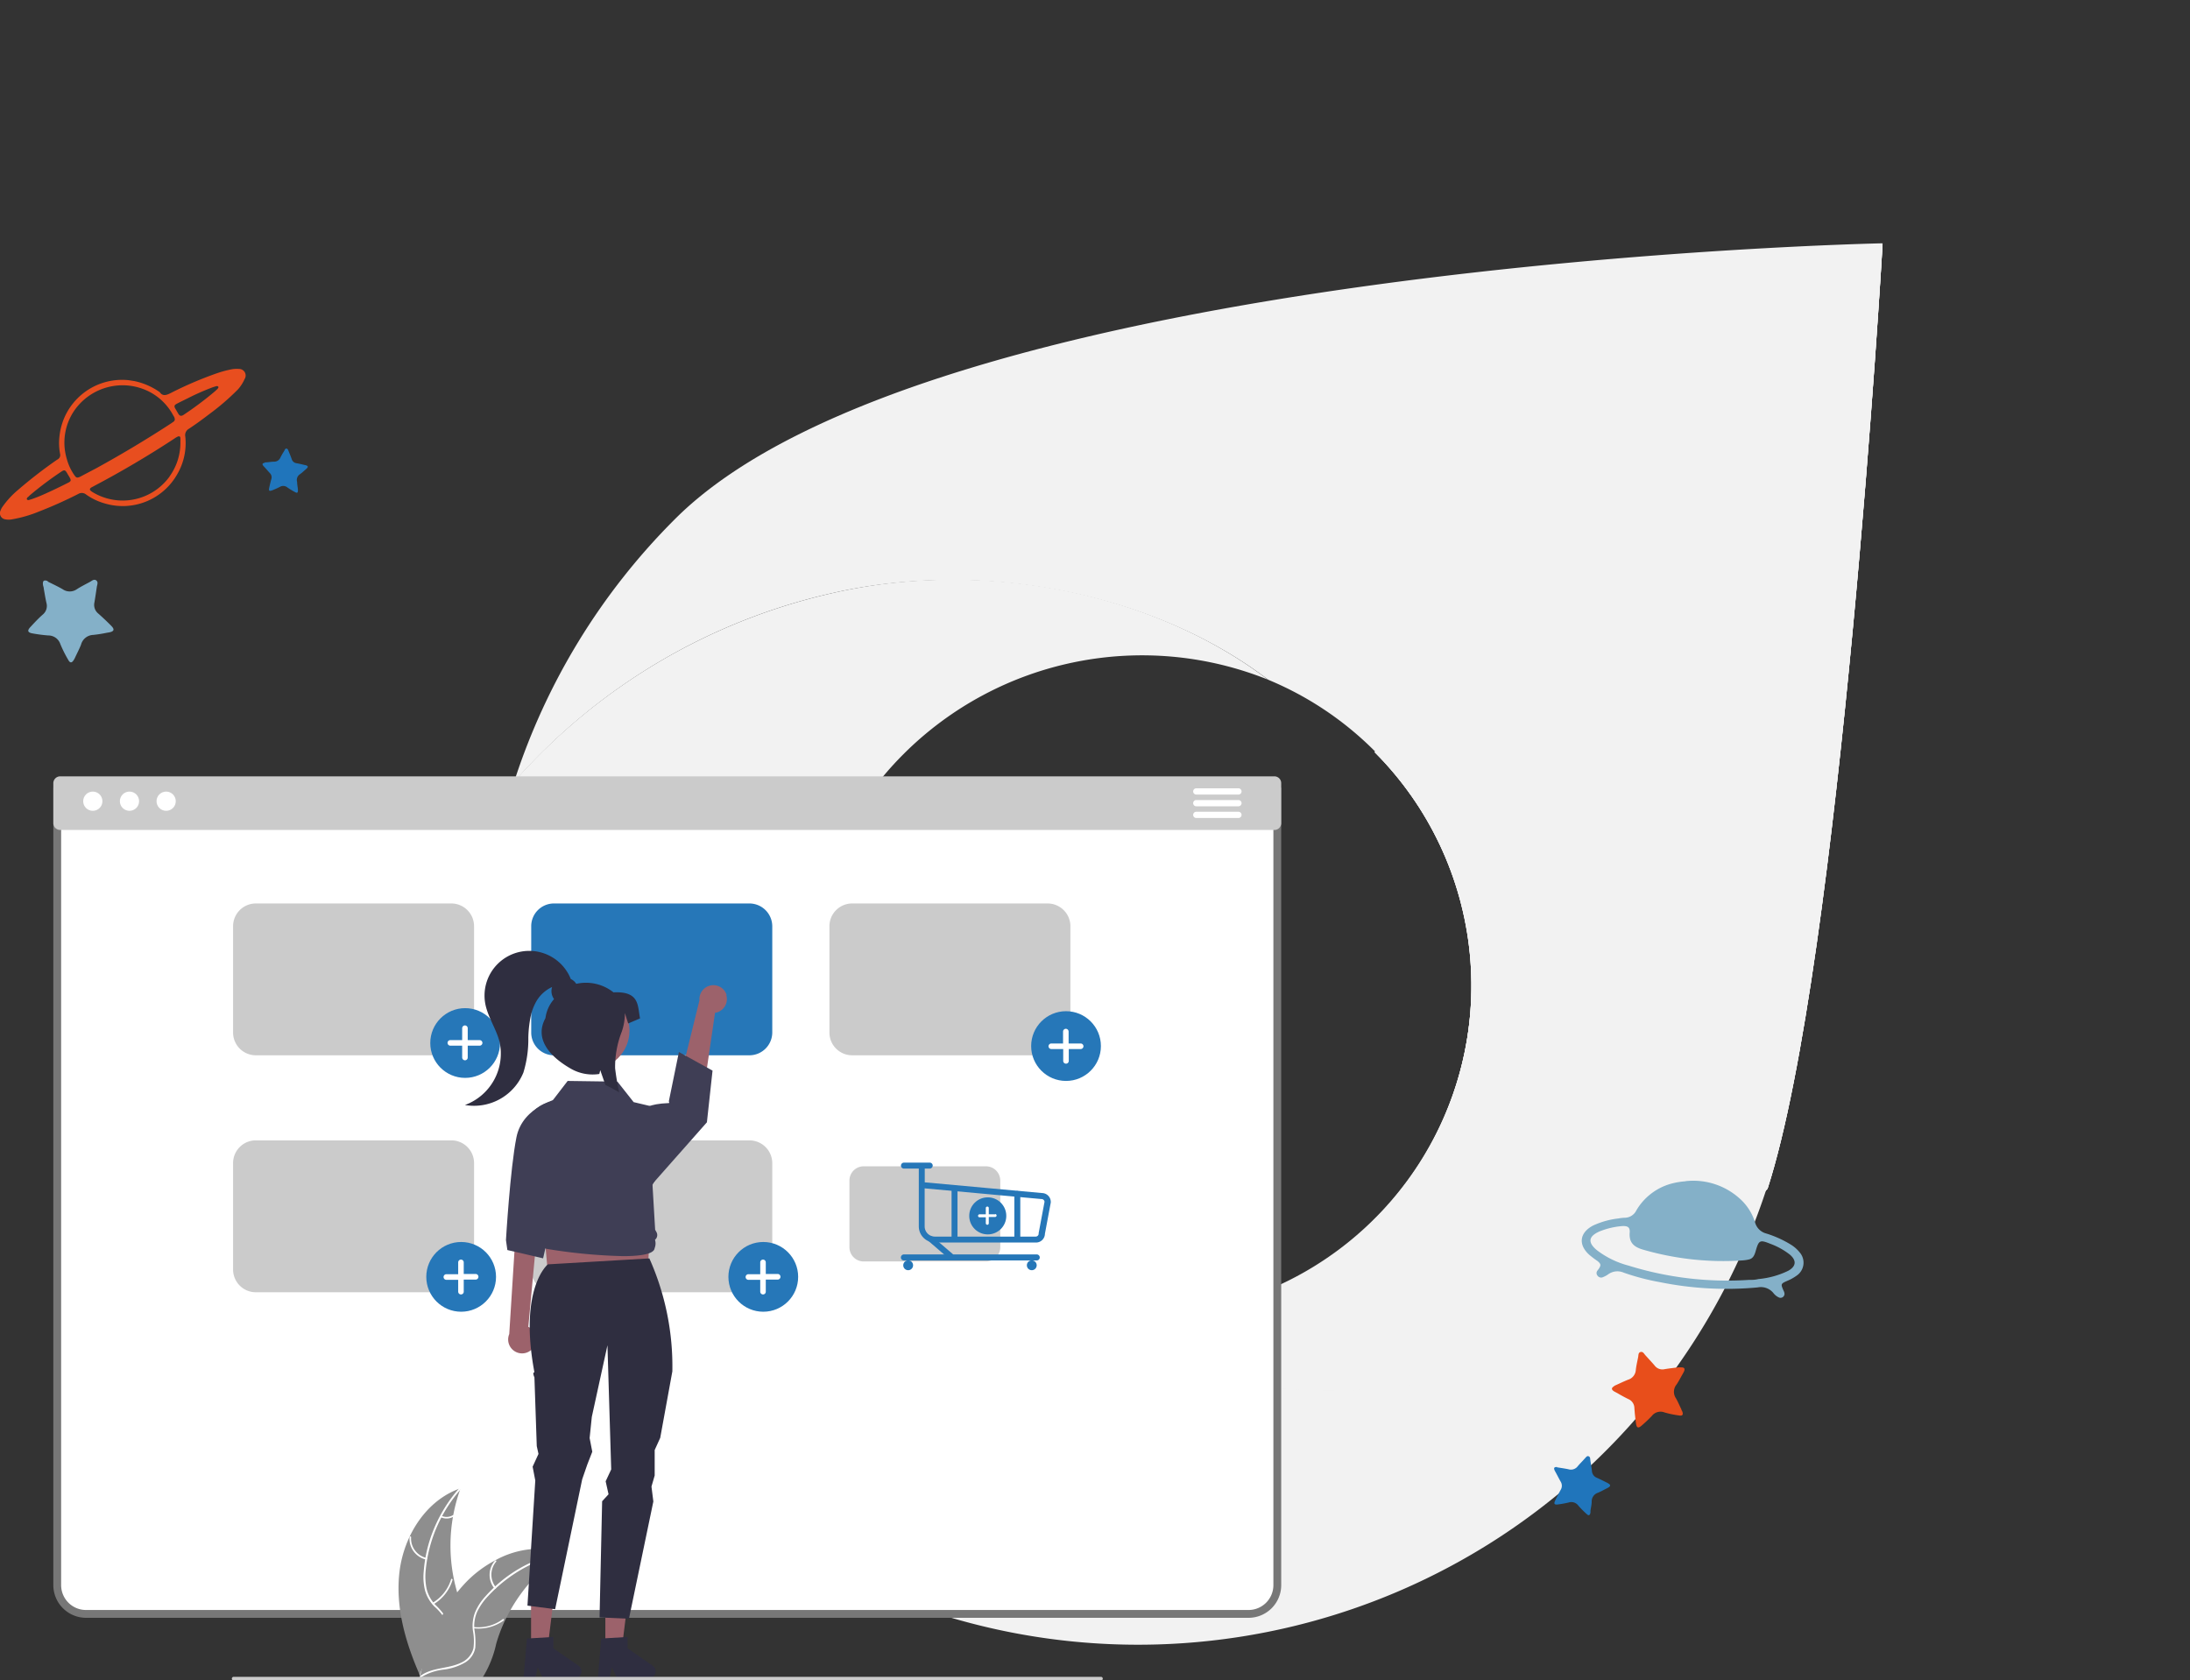 <?xml version="1.0" encoding="UTF-8"?> <svg xmlns="http://www.w3.org/2000/svg" xmlns:xlink="http://www.w3.org/1999/xlink" viewBox="0 0 280.09 214.94"><rect x="0" y="0" width="280.09" height="214.94" fill="#333333" stroke="none"/><defs><style>.cls-1{fill:none;}.cls-2{fill:#f2f2f2;}.cls-3{clip-path:url(#clip-path);}.cls-4{clip-path:url(#clip-path-2);}.cls-5{clip-path:url(#clip-path-3);}.cls-6{fill:#84b0c8;}.cls-7{fill:#e84e1f;}.cls-8{fill:#e84e1b;}.cls-9{fill:#2075bb;}.cls-10{fill:#fff;}.cls-11{fill:#777;}.cls-12{fill:#cbcbcb;}.cls-13{fill:#8e8e8e;}.cls-14{fill:#2677b8;}.cls-15{fill:#9c626b;}.cls-16{fill:#2f2e40;}.cls-17{fill:#3f3e55;}</style><clipPath id="clip-path" transform="translate(-13.54 30.47)"><path class="cls-1" d="M189.35,65.74a42.29,42.29,0,0,1-46.2,68.92c15.12,11.48,37.21,15.31,55.66,11.1a76.53,76.53,0,0,0,40.8-24.2C249,92.43,254.31.81,254.31.81Z"></path></clipPath><clipPath id="clip-path-2" transform="translate(-13.54 30.47)"><rect class="cls-1" x="125.1" y="-12.65" width="147.24" height="176.06"></rect></clipPath><clipPath id="clip-path-3" transform="translate(-13.54 30.47)"><rect class="cls-1" x="117.92" y="11.13" width="161.61" height="128.5" transform="translate(99.68 263.43) rotate(-83)"></rect></clipPath></defs><g id="Livello_29" data-name="Livello 29"><path class="cls-2" d="M198.61,145.67c-18.5,4.23-40.67.39-55.85-11.15-4.89-2-13.26-9.15-13.26-9.15C113,108.89,112.59,82.49,129.08,66a43.18,43.18,0,0,1,46.62-9.54c-15.13-11.49-37-15.47-56-11A76.86,76.86,0,0,0,79.24,69.56c-9.37,29.14-2.93,62.83,20.15,85.92l.14-.13a84.54,84.54,0,0,0,140-33.95,76.93,76.93,0,0,1-40.95,24.28" transform="translate(-13.54 30.47)"></path><path class="cls-2" d="M99.88,35.91a83.79,83.79,0,0,0-20.6,33.66,76.59,76.59,0,0,1,40.81-24.2c18.44-4.2,40.53-.38,55.66,11.11a41.85,41.85,0,0,1,13.6,9.11,42.28,42.28,0,0,1-46.2,68.91c15.12,11.48,37.21,15.31,55.66,11.1a76.53,76.53,0,0,0,40.8-24.2C249,92.27,254.31.65,254.31.65S132.72,3.06,99.88,35.91" transform="translate(-13.54 30.47)"></path><g class="cls-3"><rect class="cls-2" x="111.56" y="17.81" width="147.24" height="176.06"></rect><g class="cls-4"><polygon class="cls-2" points="111.56 178.22 131.26 17.81 258.8 33.47 239.1 193.88 111.56 178.22"></polygon><g class="cls-5"><rect class="cls-2" x="102.37" y="-8.42" width="192.7" height="167.6" transform="translate(86.14 293.89) rotate(-83)"></rect></g></g></g><path class="cls-6" d="M229.12,120.61A8.85,8.85,0,0,1,236,122.8a6.74,6.74,0,0,1,2,3.07,2,2,0,0,0,1.42,1.43,13.76,13.76,0,0,1,3.15,1.42,4.37,4.37,0,0,1,1.14,1,2,2,0,0,1-.43,3,5.7,5.7,0,0,1-1.16.64c-.84.37-.84.41-.48,1.24a1,1,0,0,1,.13.42.51.51,0,0,1-.52.51.46.46,0,0,1-.23-.06,1.85,1.85,0,0,1-.68-.56,2.06,2.06,0,0,0-2-.71,42.92,42.92,0,0,1-12.49-.67,29.73,29.73,0,0,1-4.65-1.22,2,2,0,0,0-2,.23,3.2,3.2,0,0,1-.63.34.56.56,0,0,1-.72-.19.5.5,0,0,1,0-.65l.16-.21c.31-.47.29-.63-.15-1a12,12,0,0,1-1.07-.81c-1.43-1.3-1.23-2.82.49-3.73a10.5,10.5,0,0,1,3.25-.91,5.29,5.29,0,0,1,.8-.09,1.67,1.67,0,0,0,1.49-.94,7.45,7.45,0,0,1,4.66-3.47,9.4,9.4,0,0,1,1.59-.25m8.12,12.61c.41,0,.83,0,1.24-.11a10.89,10.89,0,0,0,3.84-1.07c1-.57,1.05-1.31.19-2.05a9.15,9.15,0,0,0-2.48-1.38c-1.37-.55-1.5-.48-1.9.93-.14.47-.3.92-.84,1.06a5.19,5.19,0,0,1-.88.13,36.81,36.81,0,0,1-12.61-1.36c-1.17-.33-1.89-.85-1.78-2.21.05-.68-.25-.87-1-.82a9.79,9.79,0,0,0-2.86.68c-1.43.63-1.53,1.42-.32,2.41a11.36,11.36,0,0,0,4,1.95,42.47,42.47,0,0,0,15.4,1.84" transform="translate(-13.54 30.47)"></path><path class="cls-7" d="M34,19.73c.36.49.8.36,1.34.09a47.34,47.34,0,0,1,5.95-2.55,13.8,13.8,0,0,1,1.81-.49,3.62,3.62,0,0,1,1-.06.84.84,0,0,1,.72,1.3A5.14,5.14,0,0,1,44,19.31a30.5,30.5,0,0,1-3.6,3.12c-.89.68-1.78,1.34-2.71,1.95a.93.93,0,0,0-.45,1,7.87,7.87,0,0,1-1,4.75A8,8,0,0,1,27,33.94a7.67,7.67,0,0,1-2.45-1.16.87.87,0,0,0-1-.07,54,54,0,0,1-5,2.24,16.29,16.29,0,0,1-3.43,1,2.29,2.29,0,0,1-.94,0,.79.79,0,0,1-.64-.9.66.66,0,0,1,.06-.2,2.11,2.11,0,0,1,.31-.57,11.19,11.19,0,0,1,1.93-2.08,58.94,58.94,0,0,1,4.93-3.82l.14-.09a.62.62,0,0,0,.31-.72,7.5,7.5,0,0,1-.07-2.27A8.05,8.05,0,0,1,30,18.16l.71.11A8.65,8.65,0,0,1,34,19.71m-11,2.4a7.26,7.26,0,0,0-.92,6.11,6.68,6.68,0,0,0,1,2.13c.21.3.34.32.66.18a2,2,0,0,0,.29-.15l1.9-1c3.23-1.78,6.41-3.68,9.5-5.7.09-.07.2-.13.3-.21a.37.37,0,0,0,.13-.47c0-.11-.1-.22-.16-.33a7.25,7.25,0,0,0-3-3A7.5,7.5,0,0,0,23,22.11m12.21,8.38a7.35,7.35,0,0,0,1.4-4.55,2.31,2.31,0,0,0,0-.37c0-.22-.15-.28-.35-.19a2.5,2.5,0,0,0-.39.23q-5,3.29-10.35,6.11l-.28.15c-.27.17-.27.32,0,.51l.1.07a7.4,7.4,0,0,0,9.91-2m6.09-11.15c.08-.11.18-.2.12-.3s-.21-.1-.32-.06-.31.09-.46.15A30.86,30.86,0,0,0,37.5,20.5c-.47.23-.93.45-1.38.69-.29.16-.33.31-.16.6s.26.45.39.67.32.36.66.14a44,44,0,0,0,4-3l.25-.23M17.06,33.14c-.07.11-.12.18-.08.26a.22.22,0,0,0,.24.09l.36-.11c1-.34,1.89-.76,2.81-1.19.64-.3,1.28-.62,1.9-.93.33-.17.36-.3.18-.62s-.24-.39-.35-.6c-.24-.4-.36-.44-.74-.18a44.21,44.21,0,0,0-4,3l-.26.25" transform="translate(-13.54 30.47)"></path><path class="cls-8" d="M220,146.79c.57-.25,1.15-.54,1.75-.78a1.39,1.39,0,0,0,1-1.23c.06-.56.19-1.1.3-1.66.05-.25,0-.59.32-.66s.44.24.61.42c.39.43.79.86,1.17,1.3a1.24,1.24,0,0,0,1.28.48c.57-.1,1.15-.16,1.72-.23a3.13,3.13,0,0,1,.43,0c.37,0,.48.15.35.49-.06.13-.13.25-.2.38-.26.45-.49.92-.79,1.35a1.47,1.47,0,0,0-.05,1.74c.26.46.46.94.69,1.41,0,.09.09.19.12.28.15.41,0,.58-.4.5a12.31,12.31,0,0,1-1.88-.39,1.41,1.41,0,0,0-1.62.45,17,17,0,0,1-1.31,1.24c-.42.37-.63.3-.71-.26s-.17-1.32-.21-2a1.26,1.26,0,0,0-.76-1.13c-.49-.24-1-.52-1.42-.77l-.38-.2c-.42-.26-.41-.46,0-.71" transform="translate(-13.54 30.47)"></path><path class="cls-9" d="M47.45,28.67c.36,0,.75-.08,1.13-.09a.85.85,0,0,0,.81-.5,8.47,8.47,0,0,1,.5-.87c.07-.13.12-.33.3-.3s.21.21.27.35c.13.32.27.64.39,1a.74.74,0,0,0,.62.52c.34.06.68.14,1,.22a1.14,1.14,0,0,1,.25.06c.21.08.24.18.09.35l-.18.17c-.24.2-.46.42-.72.6a.88.88,0,0,0-.37,1c0,.31.07.62.1.93a1.1,1.1,0,0,1,0,.18c0,.26-.1.33-.33.2a8.85,8.85,0,0,1-1-.6.84.84,0,0,0-1-.07c-.32.16-.65.31-1,.44s-.41,0-.35-.29.17-.77.28-1.15a.75.75,0,0,0-.2-.79l-.64-.72-.18-.19c-.18-.23-.13-.34.16-.39" transform="translate(-13.54 30.47)"></path><path class="cls-9" d="M212.67,157.21c.48.08,1,.15,1.47.25a1.09,1.09,0,0,0,1.18-.38c.28-.34.6-.64.91-1,.14-.13.26-.37.49-.28s.19.34.22.53c.07.45.15.9.2,1.36a1,1,0,0,0,.63.86c.41.18.82.39,1.22.59a2.69,2.69,0,0,1,.29.16c.25.16.25.3,0,.47a2.69,2.69,0,0,1-.29.16c-.36.18-.72.39-1.1.54a1.16,1.16,0,0,0-.78,1.12c0,.4-.11.8-.16,1.21a1.57,1.57,0,0,1,0,.23c-.08.34-.23.4-.48.16a11.9,11.9,0,0,1-1.06-1.07,1.11,1.11,0,0,0-1.24-.41,13.05,13.05,0,0,1-1.39.25c-.43.06-.54-.08-.35-.48s.46-.93.71-1.38a1,1,0,0,0,0-1.06c-.21-.37-.4-.75-.6-1.12l-.16-.29c-.16-.35-.06-.48.32-.45" transform="translate(-13.54 30.47)"></path><path class="cls-6" d="M19.61,43.9c.64.32,1.31.63,1.95,1a1.58,1.58,0,0,0,1.8,0c.54-.35,1.11-.63,1.68-.94.25-.13.52-.41.81-.19s.11.56.07.85c-.1.65-.19,1.31-.31,2A1.42,1.42,0,0,0,26.1,48c.5.44,1,.91,1.45,1.36.12.11.23.23.34.35.27.33.21.53-.19.66a3.55,3.55,0,0,1-.47.09,17.42,17.42,0,0,1-1.76.28A1.67,1.67,0,0,0,23.9,52c-.22.55-.5,1.08-.75,1.62a2.85,2.85,0,0,1-.16.3c-.26.43-.49.45-.73,0a16.37,16.37,0,0,1-1-2,1.61,1.61,0,0,0-1.55-1.11,19.6,19.6,0,0,1-2-.26c-.63-.11-.72-.35-.28-.82s1-1.09,1.59-1.6a1.43,1.43,0,0,0,.46-1.48c-.14-.61-.23-1.22-.34-1.82,0-.16-.07-.31-.1-.47-.07-.56.12-.7.64-.49" transform="translate(-13.54 30.47)"></path></g><g id="DMS"><g id="_2" data-name="2"><path class="cls-10" d="M24.55,176a3.69,3.69,0,0,1-3.69-3.68V70.78h156V172.32a3.68,3.68,0,0,1-3.68,3.68Z" transform="translate(-13.54 30.47)"></path><path class="cls-11" d="M176.4,71.28v101a3.18,3.18,0,0,1-3.18,3.18H24.55a3.18,3.18,0,0,1-3.19-3.18v-101h155m1-1h-157v102a4.19,4.19,0,0,0,4.19,4.18H173.22a4.18,4.18,0,0,0,4.18-4.18v-102Z" transform="translate(-13.54 30.47)"></path><path class="cls-12" d="M176.53,75.69H21.23a.88.88,0,0,1-.87-.87V69.7a.88.88,0,0,1,.87-.87h155.3a.87.87,0,0,1,.87.87v5.12A.87.87,0,0,1,176.53,75.69Z" transform="translate(-13.54 30.47)"></path><circle id="a35e044f-57c7-4e60-ba2c-0b63f07d3a91" class="cls-10" cx="11.87" cy="102.48" r="1.23"></circle><circle id="b8ca9947-3ca9-4995-aa34-7c8526cbf832" class="cls-10" cx="16.56" cy="102.48" r="1.23"></circle><circle id="a31b64b8-966e-40be-99c3-e775622dac5b" class="cls-10" cx="21.25" cy="102.48" r="1.23"></circle><path class="cls-10" d="M171.93,71.16h-5.39a.4.4,0,0,1,0-.8h5.39a.4.4,0,1,1,0,.8h0Z" transform="translate(-13.54 30.47)"></path><path class="cls-10" d="M171.93,72.66h-5.39a.4.4,0,0,1,0-.8h5.39a.4.4,0,1,1,0,.8Z" transform="translate(-13.54 30.47)"></path><path class="cls-10" d="M171.93,74.16h-5.39a.4.4,0,0,1,0-.8h5.39a.4.4,0,1,1,0,.8h0Z" transform="translate(-13.54 30.47)"></path><path class="cls-13" d="M64.64,170.51c.58-4.6,3.42-9.12,7.81-10.62a21.33,21.33,0,0,0,0,14.65c.67,1.82,1.61,3.77,1,5.61A4.77,4.77,0,0,1,71,182.71a14.18,14.18,0,0,1-3.46,1.07l-.23.19C65.43,179.73,64.07,175.1,64.64,170.51Z" transform="translate(-13.54 30.47)"></path><path class="cls-10" d="M72.49,160A18.21,18.21,0,0,0,68,170.24a7.81,7.81,0,0,0,.09,2.46,4.49,4.49,0,0,0,1.12,2.09,9.19,9.19,0,0,1,1.44,1.73,2.72,2.72,0,0,1,.14,2.25,7.27,7.27,0,0,1-1.59,2.37,7,7,0,0,0-1.76,2.63c0,.13-.23.06-.2-.06.53-1.82,2.29-2.85,3.13-4.48a2.82,2.82,0,0,0,.19-2.45A7.26,7.26,0,0,0,69.08,175a4.81,4.81,0,0,1-1.17-2,7.14,7.14,0,0,1-.18-2.44A17.56,17.56,0,0,1,69,165.17a18.77,18.77,0,0,1,3.33-5.35c.09-.09.23.06.14.16Z" transform="translate(-13.54 30.47)"></path><path class="cls-10" d="M68,169a2.72,2.72,0,0,1-2.08-2.86.09.09,0,0,1,.11-.09.1.1,0,0,1,.09.1,2.54,2.54,0,0,0,2,2.66C68.2,168.84,68.14,169,68,169Z" transform="translate(-13.54 30.47)"></path><path class="cls-10" d="M68.87,174.54a5.28,5.28,0,0,0,2.36-3c0-.12.23-.06.19.07A5.45,5.45,0,0,1,69,174.72C68.85,174.79,68.76,174.61,68.87,174.54Z" transform="translate(-13.54 30.47)"></path><path class="cls-10" d="M70,163.41a1.54,1.54,0,0,0,1.46-.08c.12-.07.21.12.1.18a1.75,1.75,0,0,1-1.63.09.1.1,0,0,1-.06-.13A.1.1,0,0,1,70,163.41Z" transform="translate(-13.54 30.47)"></path><path class="cls-13" d="M85.8,168.1l-.2.13a19.89,19.89,0,0,0-2.61,2l-.19.17a21.53,21.53,0,0,0-4.67,6.4A19.54,19.54,0,0,0,77,179.79a13.65,13.65,0,0,1-1.61,4.1,3.07,3.07,0,0,1-.28.35H67.55l0,0-.3,0c0-.06,0-.11,0-.17a.29.29,0,0,0,0-.09s0,0,0-.06v0s0,0,0,0l.24-.93h0a30.88,30.88,0,0,1,2.58-6.78l.11-.2A19.54,19.54,0,0,1,72,173.22c.37-.47.76-.91,1.17-1.34a14.76,14.76,0,0,1,3.67-2.75,11.62,11.62,0,0,1,8.73-1.1Z" transform="translate(-13.54 30.47)"></path><path class="cls-10" d="M85.79,168.19a18.24,18.24,0,0,0-9.8,5.47,7.83,7.83,0,0,0-1.41,2,4.52,4.52,0,0,0-.36,2.35,10,10,0,0,1,.11,2.25,2.74,2.74,0,0,1-1.25,1.88,7.13,7.13,0,0,1-2.69.93,7.08,7.08,0,0,0-3,1c-.1.08-.22-.08-.11-.16,1.51-1.13,3.53-.9,5.19-1.69a2.8,2.8,0,0,0,1.62-1.85,7.06,7.06,0,0,0-.07-2.29,4.86,4.86,0,0,1,.27-2.3,7,7,0,0,1,1.33-2.06,17.63,17.63,0,0,1,4.27-3.52A18.45,18.45,0,0,1,85.77,168c.13,0,.14.18,0,.2Z" transform="translate(-13.54 30.47)"></path><path class="cls-10" d="M76.78,172.71a2.74,2.74,0,0,1,.06-3.55c.09-.1.24,0,.15.13a2.56,2.56,0,0,0,0,3.3C77,172.69,76.86,172.81,76.78,172.71Z" transform="translate(-13.54 30.47)"></path><path class="cls-10" d="M74.13,177.64a5.24,5.24,0,0,0,3.71-1c.1-.08.22.09.12.16a5.46,5.46,0,0,1-3.87,1C74,177.83,74,177.63,74.13,177.64Z" transform="translate(-13.54 30.47)"></path><path class="cls-10" d="M81.74,169.44a1.54,1.54,0,0,0,1.22.82c.13,0,.09.21,0,.2a1.74,1.74,0,0,1-1.35-.91.1.1,0,0,1,0-.14.1.1,0,0,1,.14,0Z" transform="translate(-13.54 30.47)"></path><path class="cls-12" d="M71.26,104.51h-25a2.91,2.91,0,0,1-2.91-2.91V88a2.91,2.91,0,0,1,2.91-2.91h25A2.91,2.91,0,0,1,74.17,88V101.6A2.91,2.91,0,0,1,71.26,104.51Z" transform="translate(-13.54 30.47)"></path><path class="cls-14" d="M109.39,104.51h-25a2.91,2.91,0,0,1-2.91-2.91V88a2.91,2.91,0,0,1,2.91-2.91h25A2.93,2.93,0,0,1,112.31,88V101.6A2.93,2.93,0,0,1,109.39,104.51Z" transform="translate(-13.54 30.47)"></path><path class="cls-12" d="M147.53,104.51h-25a2.91,2.91,0,0,1-2.91-2.91V88a2.91,2.91,0,0,1,2.91-2.91h25A2.92,2.92,0,0,1,150.44,88V101.6A2.92,2.92,0,0,1,147.53,104.51Z" transform="translate(-13.54 30.47)"></path><path class="cls-12" d="M71.26,134.82h-25a2.91,2.91,0,0,1-2.91-2.91V118.3a2.91,2.91,0,0,1,2.91-2.91h25a2.91,2.91,0,0,1,2.91,2.91v13.61A2.91,2.91,0,0,1,71.26,134.82Z" transform="translate(-13.54 30.47)"></path><path class="cls-12" d="M109.39,134.82h-25a2.91,2.91,0,0,1-2.91-2.91V118.3a2.91,2.91,0,0,1,2.91-2.91h25a2.93,2.93,0,0,1,2.92,2.91v13.61A2.93,2.93,0,0,1,109.39,134.82Z" transform="translate(-13.54 30.47)"></path><g id="e3e4f7c8-e232-44d3-85d4-7e764218aef0"><circle id="fcc64bf3-a6e1-406f-af2a-c5c9529d985b" class="cls-14" cx="97.62" cy="163.32" r="4.46"></circle><path id="a515bf60-7ad9-4961-925b-281b4504c434-982" class="cls-10" d="M113,132.48h-1.52V131a.36.36,0,0,0-.35-.36h0a.36.36,0,0,0-.36.36h0v1.51h-1.52a.36.36,0,0,0-.35.36h0a.36.36,0,0,0,.35.36h1.52v1.52a.36.36,0,0,0,.36.35h0a.35.35,0,0,0,.35-.35V133.2H113a.36.36,0,0,0,.36-.36h0a.36.36,0,0,0-.36-.36Z" transform="translate(-13.54 30.47)"></path></g><g id="e3e4f7c8-e232-44d3-85d4-7e764218aef0-2" data-name="e3e4f7c8-e232-44d3-85d4-7e764218aef0"><circle id="fcc64bf3-a6e1-406f-af2a-c5c9529d985b-2" data-name="fcc64bf3-a6e1-406f-af2a-c5c9529d985b" class="cls-14" cx="58.98" cy="163.32" r="4.46"></circle><path id="a515bf60-7ad9-4961-925b-281b4504c434-982-2" data-name="a515bf60-7ad9-4961-925b-281b4504c434-982" class="cls-10" d="M74.37,132.48H72.85V131a.36.36,0,0,0-.35-.36h0a.36.36,0,0,0-.36.36h0v1.51H70.62a.36.36,0,0,0-.35.36h0a.36.36,0,0,0,.35.36h1.52v1.52a.36.36,0,0,0,.36.35h0a.35.35,0,0,0,.35-.35V133.2h1.52a.36.36,0,0,0,.36-.36h0a.36.36,0,0,0-.36-.36Z" transform="translate(-13.54 30.47)"></path></g><g id="e103fff6-fe82-4519-942e-bf1bf1b0aca3"><circle id="add300b1-303e-47da-8a54-54886e1d1e76" class="cls-14" cx="136.34" cy="133.8" r="4.46"></circle><path id="ac71a829-1528-4702-ba68-9cb7b8b12af7-983" class="cls-10" d="M151.73,103h-1.52v-1.52a.36.36,0,0,0-.35-.36h0a.36.36,0,0,0-.36.36h0V103H148a.36.36,0,0,0-.36.35h0a.36.36,0,0,0,.36.36h1.52v1.52a.35.35,0,0,0,.36.35h0a.35.35,0,0,0,.35-.35v-1.52h1.52a.36.36,0,0,0,.36-.36h0a.36.36,0,0,0-.36-.35Z" transform="translate(-13.54 30.47)"></path></g><g id="eec1f109-4866-4d4c-80db-d160015753dd"><circle id="ad2802dd-75a3-400f-a980-dd7e255328e3" class="cls-14" cx="59.49" cy="133.41" r="4.46"></circle><path id="a152d324-d2c4-475a-92fe-001d0469b5e0-984" class="cls-10" d="M74.88,102.57H73.36v-1.52a.36.36,0,0,0-.35-.36h0a.36.36,0,0,0-.36.36h0v1.52H71.13a.35.35,0,0,0-.35.35h0a.36.36,0,0,0,.35.36h1.52v1.52a.36.36,0,0,0,.36.35h0a.35.35,0,0,0,.35-.35h0v-1.52h1.52a.36.36,0,0,0,.36-.36h0a.36.36,0,0,0-.36-.35Z" transform="translate(-13.54 30.47)"></path></g><path class="cls-15" d="M106.42,96.78A1.77,1.77,0,0,1,105.3,99a1.55,1.55,0,0,1-.31.07l-2.06,14.08-3.38-1.65L103,97.46a1.78,1.78,0,0,1,3.47-.68Z" transform="translate(-13.54 30.47)"></path><path class="cls-15" d="M81.79,141.87a1.77,1.77,0,0,0-.41-2.47,1.91,1.91,0,0,0-.27-.16l1.39-15-2.92,1.5-.91,14.43a1.78,1.78,0,0,0,3.12,1.68Z" transform="translate(-13.54 30.47)"></path><polygon class="cls-15" points="70.24 164.76 82.75 164.28 83.47 151.29 69.04 151.29 70.24 164.76"></polygon><polygon class="cls-15" points="67.92 210.63 70.06 210.63 71.07 202.39 67.92 202.39 67.92 210.63"></polygon><path class="cls-16" d="M80.93,179.11l3.38-.2v1.45l3.21,2.22a.9.9,0,0,1-.52,1.64H83l-.69-1.43L82,184.22H80.5Z" transform="translate(-13.54 30.47)"></path><polygon class="cls-15" points="77.42 210.63 79.56 210.63 80.58 202.39 77.42 202.39 77.42 210.63"></polygon><path class="cls-16" d="M83.61,131.25s-3.75,3-1.72,13.81c-.31,0,0,.64,0,.64l.3,8.8.22,1-.75,1.63L82,158.9l-1,16,3.54.46L88,158.74l.65-1.88.64-1.64-.34-1.75.28-2.71,2-9.16.48,15.88L91,159l.37,1.66-.82.89-.33,14.86,3.76.17,3.12-15-.24-1.91.41-1.41V155l.71-1.56,1.55-8.5a33.8,33.8,0,0,0-2.94-14.45Z" transform="translate(-13.54 30.47)"></path><path class="cls-17" d="M85.13,110s-4.73.94-5.54,5-1.34,13.15-1.34,13.15l.18,1.27L83,130.48l2.92-12.78Z" transform="translate(-13.54 30.47)"></path><path class="cls-17" d="M95.92,111.39s.48-.67,3.16-.77c.11,0,0-.22,0-.22l1.29-6.31,4.3,2.38-.72,6.61-7.07,8Z" transform="translate(-13.54 30.47)"></path><path class="cls-17" d="M93.24,130.2a69,69,0,0,1-9.66-.91,1.41,1.41,0,0,1-1.18-1.17,1.08,1.08,0,0,1-.18-1.21h0l-.11-.13a1.13,1.13,0,0,1-.07-1.37l-1.42-10.16a4.27,4.27,0,0,1,3-4.7l.52-.16,2-2.6h0l6.37.09,2.07,2.62,3.34.79v0l.77,4.48c.4,2.33-.52,3.25-1.7,5.3l.34,5.75.16.29a.78.78,0,0,1-.18,1,1.55,1.55,0,0,1,0,.93l-.08.27a.52.52,0,0,1-.2.26C96.75,129.83,95.84,130.2,93.24,130.2Z" transform="translate(-13.54 30.47)"></path><path class="cls-16" d="M90.43,179.11l3.38-.2v1.45L97,182.58a.9.9,0,0,1-.51,1.64h-4l-.69-1.43-.28,1.43H90Z" transform="translate(-13.54 30.47)"></path><circle class="cls-15" cx="75.52" cy="131.81" r="4.99"></circle><path class="cls-16" d="M92,96.46a5.65,5.65,0,0,0-4.76-1.09,1.68,1.68,0,0,0-.7-.62,5.72,5.72,0,0,0-10.94,3.14c.32,1.72,1.4,3.21,1.83,4.9A7,7,0,0,1,73,110.87a6.82,6.82,0,0,0,7.48-4.15,14.49,14.49,0,0,0,.63-4.46,15.18,15.18,0,0,1,.38-3.08A6.74,6.74,0,0,1,82,97.86a4.48,4.48,0,0,1,2.15-2.08,1.73,1.73,0,0,0,.25,1.54,4.58,4.58,0,0,0-1.1,2.44c-1.48,2.71.64,5,3.35,6.52a5.59,5.59,0,0,0,3.54.62l.12-.49.15.44.51,1.46c.6.28,1.18.6,1.76.94-.22-1-.4-2.07-.52-3.08a12.41,12.41,0,0,1,.85-4.68,7.18,7.18,0,0,0,.4-2.39v0l.42,1.34,1.52-.65C95.07,98.14,95.36,96.3,92,96.46Z" transform="translate(-13.54 30.47)"></path><path class="cls-12" d="M154.35,184.47H43.42a.23.23,0,1,1,0-.46H154.35a.23.23,0,0,1,.23.23A.23.23,0,0,1,154.35,184.47Z" transform="translate(-13.54 30.47)"></path><path class="cls-12" d="M139.64,130.88H124a1.82,1.82,0,0,1-1.82-1.82v-8.52a1.82,1.82,0,0,1,1.82-1.83h15.65a1.83,1.83,0,0,1,1.82,1.83v8.52A1.83,1.83,0,0,1,139.64,130.88Z" transform="translate(-13.54 30.47)"></path><g id="a3c861bb-19cc-462b-bc3a-1f29faec5e60"><circle id="a24c8b8a-c30a-477e-8412-dbddb638fe0a" class="cls-14" cx="126.33" cy="155.52" r="2.37"></circle><path id="ac585bde-7a48-4e1f-a3d4-d671a5b024fe-985" class="cls-10" d="M140.85,124.85H140v-.8a.18.18,0,0,0-.19-.19h0a.19.19,0,0,0-.19.19v.8h-.8a.19.19,0,0,0-.19.19h0a.18.18,0,0,0,.19.19h.8V126a.2.2,0,0,0,.19.19h0A.19.19,0,0,0,140,126v-.81h.81A.19.19,0,0,0,141,125h0a.2.2,0,0,0-.19-.19Z" transform="translate(-13.54 30.47)"></path></g><path class="cls-14" d="M146,128.46H133.12a2.07,2.07,0,0,1-2.07-2.06v-7.7a.38.38,0,1,1,.76,0v2.06l15,1.37a1.14,1.14,0,0,1,1.12,1.14.2.2,0,0,1,0,.07l-.75,4A1.14,1.14,0,0,1,146,128.46Zm-14.2-6.93v4.87a1.31,1.31,0,0,0,1.31,1.3H146a.38.38,0,0,0,.38-.38.2.2,0,0,1,0-.07l.75-4a.38.38,0,0,0-.38-.35h0Z" transform="translate(-13.54 30.47)"></path><circle class="cls-14" cx="116.15" cy="161.84" r="0.63"></circle><circle class="cls-14" cx="131.96" cy="161.84" r="0.63"></circle><path class="cls-14" d="M146.14,130.75h-17a.38.38,0,0,1-.38-.38.39.39,0,0,1,.38-.39h17a.39.39,0,0,1,.38.39A.38.38,0,0,1,146.14,130.75Z" transform="translate(-13.54 30.47)"></path><path class="cls-14" d="M132.45,119h-3.3a.38.38,0,0,1,0-.76h3.3a.38.38,0,0,1,.38.38A.39.39,0,0,1,132.45,119Z" transform="translate(-13.54 30.47)"></path><path class="cls-14" d="M135.09,130.55a.38.38,0,0,1-.25-.09l-2.5-2.15a.37.37,0,0,1,0-.53.39.39,0,0,1,.54,0h0l2.5,2.14a.38.38,0,0,1,0,.54.39.39,0,0,1-.29.13Z" transform="translate(-13.54 30.47)"></path><path class="cls-14" d="M135.62,128.23a.38.38,0,0,1-.38-.38h0v-6.1a.38.38,0,1,1,.76,0v6.1a.38.38,0,0,1-.38.38Z" transform="translate(-13.54 30.47)"></path><path class="cls-14" d="M143.65,128.23a.38.38,0,0,1-.38-.38h0v-5.6a.38.38,0,1,1,.76,0v5.6a.38.38,0,0,1-.38.38Z" transform="translate(-13.54 30.47)"></path></g></g></svg> 